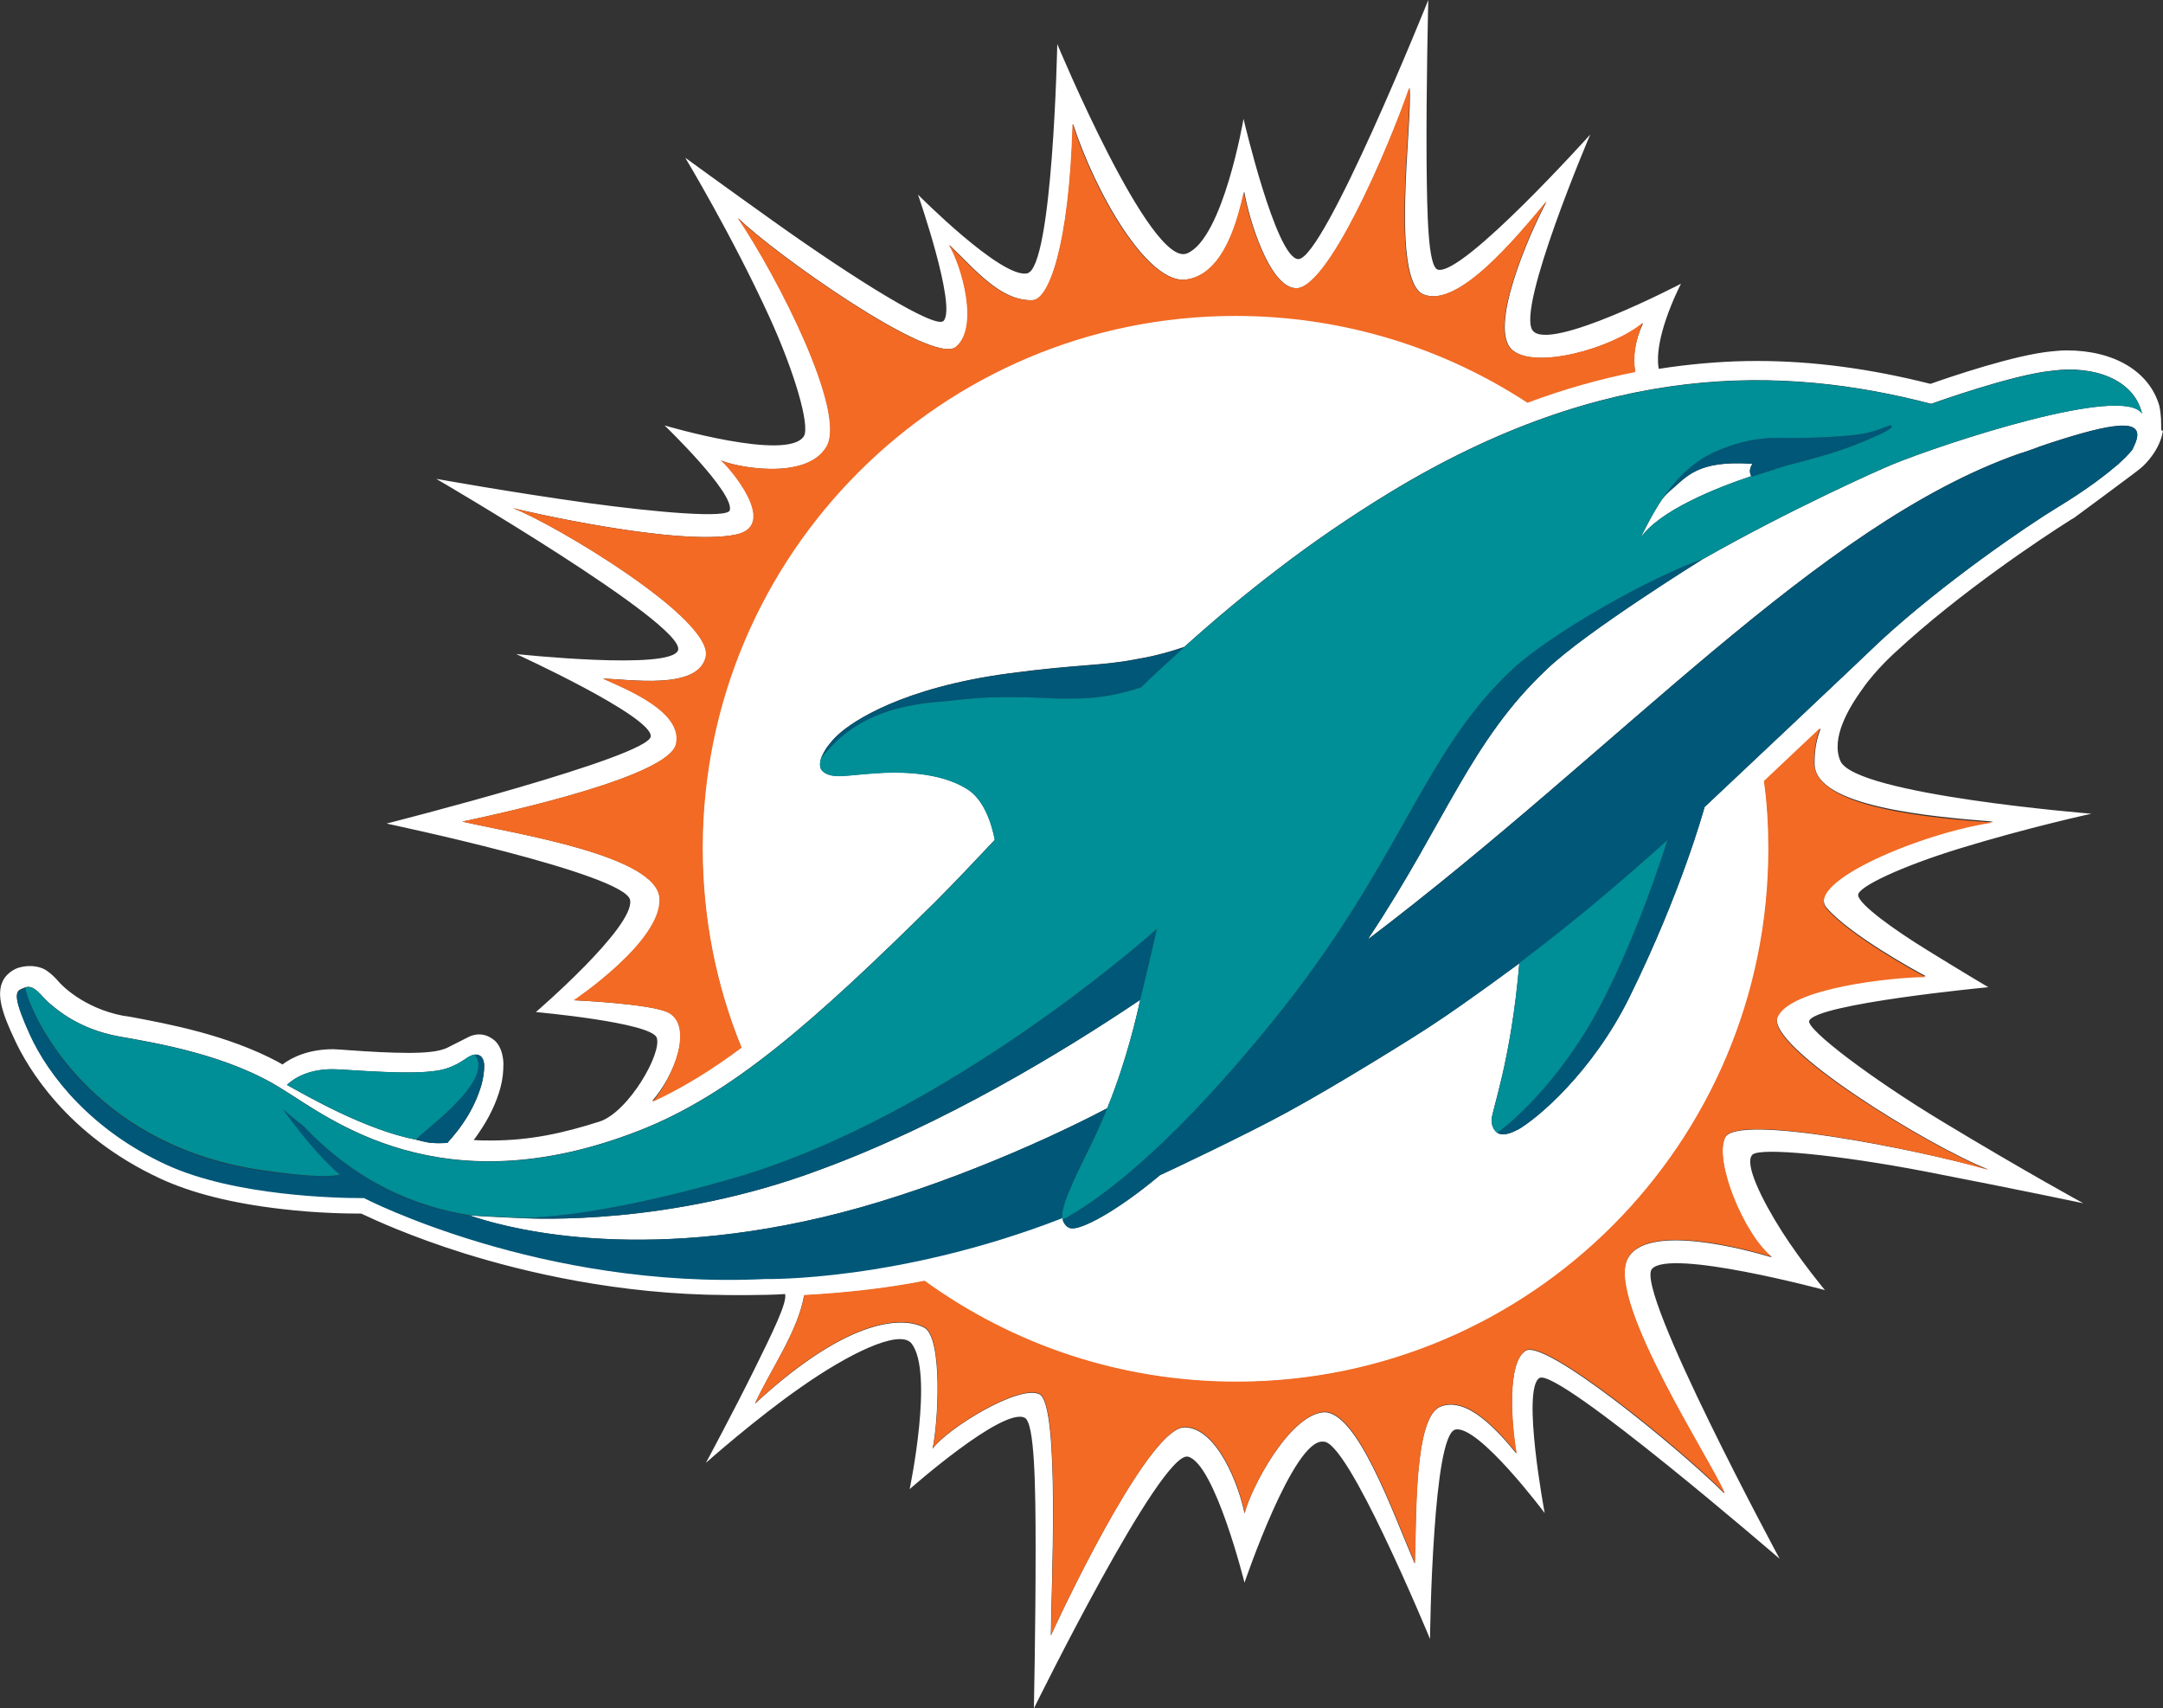 <?xml version="1.0" encoding="utf-8"?>
<!-- Generator: Adobe Illustrator 25.0.0, SVG Export Plug-In . SVG Version: 6.00 Build 0)  -->
<svg version="1.1" id="Layer_1" xmlns="http://www.w3.org/2000/svg" xmlns:xlink="http://www.w3.org/1999/xlink" x="0px" y="0px"
	 viewBox="0 0 879.1 694.3" style="enable-background:new 0 0 879.1 694.3;" xml:space="preserve">
<rect x="0" y="0" width="879.1" height="694.3" fill="#333333" stroke="none"/>
<style type="text/css">
	.st0{fill:#FFFFFF;}
	.st1{fill:#F26A24;}
	.st2{fill:#005778;}
	.st3{fill:#008E97;}
</style>
<g>
	<path class="st0" d="M712.2,188.5c-0.7,1.2-1.4,2.8-0.7,4.4c0.1,0.1,0.1,0.3,0.2,0.6h0.1c-14.1,4.7-37.6,14-45.2,25.3
		c0.4-0.7,5.1-10.4,9-16l0.1-0.1c1.1-1.4,2.1-2.4,2.9-3.1C685.4,193.9,689.7,186.9,712.2,188.5z M879.1,175
		c-1.2,7.6-6.8,13.4-9.1,15.3c-2.5,2.1-27.1,20.2-27.1,20.2c-0.9,0.5-1.6,0.9-2.3,1.4c-10.6,6.7-44,28.8-70.2,53.1
		c0,0-7.9,7-13.4,14.9c-5.7,7.9-13,20.1-9,29.4c6,13.7,102,21.4,102,21.4s-25.8,5.6-53.8,14.2c-23.4,7.2-41,15.5-41,18.8
		c0,3.7,14.8,14.3,28.5,22.7c12.6,7.8,24.4,14.8,24.4,14.8s-70.3,6.7-72.8,13.7c-1.1,3.4,24.8,23.2,54.3,41
		c34.1,20.6,57.1,33.1,57.1,33.1s-25.5-5.4-64.7-13c-33.9-6.5-66.8-9.9-69.8-6.7c-3.4,3.5,3.7,18.1,12.1,31.3
		c8.1,12.6,17.4,23.7,17.4,23.7s-63.1-17-70.3-8.6c-7.2,8.3,51.9,117.8,51.9,117.8s-90-77.7-97.6-73.5c-7.4,4.4,2.1,54.9,2.1,54.9
		s-27.1-36.2-36.4-33.9c-4.5,1.3-7,20.8-8.4,41c-1.6,22.3-1.8,44.1-1.8,44.1s-8.6-20.9-18.8-42.2c-9.3-19.5-19.7-38.5-24.6-38
		c-12.1-1.4-32,57.3-32,57.3s-12-48.2-22.9-51.2c-10.9-3-62.7,102.3-62.7,102.3s0.7-33.2,0.7-64.5c0-26.3-0.4-51.5-4.4-53.6
		c-8.8-4.6-46.8,29-46.8,29s10-47.7,0.7-59.3c-5.1-5.9-26,4.6-44.8,17.8c-18.7,13-38.7,30.8-38.7,30.8s11.1-20.6,19.7-38
		c7.2-14.6,13.4-27.1,12.5-30.6c-8.4,0.6-23.9,0.4-23.9,0.4c-43.8-0.2-82-9.3-106.4-16.9c-22.1-6.9-37.1-13.9-42-16.2
		c-4.9,0-17.8-0.1-32.7-1.9c-19.9-2.3-36.4-6.5-48.9-12.3C27,461.3,11,433.5,5.9,422.4C1.3,412.6-2,404,1.5,398c0,0,1.8-3.3,6-4.7
		c6.5-1.9,10.7,0.7,10.7,0.7c2.4,1.4,4.2,3.3,5.6,4.9c0.7,0.9,9.7,10.7,26.2,13.9c1,0.1,2.1,0.3,3.3,0.5
		c14.9,2.8,38.8,7.2,59.4,18.1l2.1,1.2c4-3,10.7-6.2,20.7-6.2c1.1,0,6.2,0.4,6.2,0.4c8.4,0.6,17,1.1,24.4,1.1
		c7.7,0,11.4-0.7,13.2-1.2c1.1-0.4,1.8-0.5,2.5-0.9l9.1-4.6c2.7-1.1,6.4-1.6,10.4,1.9c2.1,2.1,3.1,5.3,3.3,8.8v0.2v0.2
		c0,3.2-0.3,6.4-1.2,9.7c-1.6,6-4.6,12.3-8.6,18.1c-0.7,1.1-1.4,2.1-2.3,3.2c2.3,0.2,4.6,0.2,6.9,0.2c16.2,0,29.5-3,44.3-7.7
		c11.8-3.9,25.5-27.9,23.2-34.1c-2.3-6.2-49.1-10.4-49.1-10.4s40.2-34.6,38.3-45.5c-1.8-10.7-99-31.1-99-31.1s107.2-27.2,107.4-35.5
		s-54.7-33.4-54.7-33.4s63.3,6.8,65.8-1.6c3.1-10.5-98.3-69.6-98.3-69.6s31.1,5.6,61.5,9.8c28.6,3.9,56.9,6.3,57.8,3
		c2-7.1-26.5-34.5-26.5-34.5s49.9,14.8,56.6,4.4c2.6-4.2-3.7-26-14.1-48.7c-15.1-33-34.1-64.5-34.1-64.5s16.2,11.8,35.7,25.7
		c33.8,24.1,66.1,44.1,69.3,40.6c5.4-5.9-10.4-51.3-10.4-51.3s33.8,34.1,44.3,32c10.5-1.9,12.3-93.2,12.3-93.2s37.9,91.1,52.7,85.1
		c14.7-6,23-54.7,23-54.7s13.2,56.5,22.2,57C538,105.8,580.5,0,580.5,0s-0.9,34.6-0.7,65.3c0.2,22.5,0.6,43.2,4.6,44.3
		c10.2,2.6,61.9-54.9,61.9-54.9s-30.1,70.6-23.4,79.6s60.3-19,60.3-19s-3.5,6.8-6,14.2c-4.9,14.2-3,20.4-3,20.4l4.7-0.7
		c11.6-1.6,23.4-2.5,35.2-2.5c22.7,0,45.9,3.1,70.5,9.3c7.9-2.8,34.3-11.8,49.2-13.2c2-0.2,4.1-0.4,6.2-0.4
		c19.3,0,33.6,8.6,37.6,22.5c0,0,0.5,2,0.7,5.3C878.5,173.5,878,175.5,879.1,175z M265,447.5c12.1-5.6,23.9-12.9,36.2-22
		c-10.2-24.9-15.8-52.4-15.8-81.2c0-119.6,96.9-216.5,216.6-216.5c43.8,0,84.6,13,118.7,35.3c15-5.6,29.7-9.7,43.8-12.5
		c-0.9-5.6-0.2-11.7,3.3-19.3c-12.4,10.3-44.3,19.3-53.4,10.7c-9.2-8.8,6.3-45.2,14.2-60.1c-13,15.6-36,43.3-49.9,37.8
		c-13.9-5.4-4.4-71.2-5.8-84c-9,26-33.8,83.3-46.6,81.4c-10.6-1-18.8-28.5-20.6-39.2c-2.3,10-7.6,33.4-23.4,35.7
		c-15.8,2.3-37.2-35.5-46.2-63.3c-1.5,49.5-9.7,71.5-16.4,71.7c-13.2,0.4-23.5-12.7-33.9-22.5c5.1,8.3,12.5,33.6,2.8,41.5
		c-9.7,7.7-74.4-38.3-88.6-52.4c16,23.6,44.4,79.1,36,93c-8.4,14.1-37.8,8-42.9,5.5c3.5,2.8,23.7,26.2,6.3,30.1
		c-23.4,5.1-87.6-9.8-90.9-10.7c15.5,5.7,82.6,45.4,78.4,60.7c-3.5,13.3-31,8.8-41.7,8.6c9.7,4.3,32.5,13.5,29.7,26.5
		c-2.7,13-67,27.4-86.9,31.6c22.5,5.1,79.3,13.9,80.2,31.3c0.9,17.4-34.8,41.3-34.8,41.3s31.6,1.4,38.5,5.1
		C281.9,417.1,274.1,437.3,265,447.5z M116.6,440.9c7.6,4.2,31.8,18.3,52.6,22.3c1.1,0.2,3.8,1.1,6.4,1.3c2.5,0.2,5.5,0,6.2,0
		c0,0,4-4.4,6.3-7.9c3.9-5.6,6.3-11.3,7.6-15.8c0.7-2.6,1.1-5.3,1.1-7.9c-0.3-4.8-3.4-4.3-3.9-4.3c-3.2,0.4-4.6,3.5-12,5.8
		c-8.6,2.5-26.9,1.2-43.4,0.2C125.5,433.9,119.2,438.5,116.6,440.9z M737.5,310.5c-0.1-5.8,0.9-10.5,2.5-14.4
		c-7.3,6.8-14.8,14-22.9,21.6c1.3,9,1.8,18.3,1.8,27.6c0,119.5-96.8,216.4-216.4,216.4c-47.5,0-91.1-15.2-126.8-41
		c-16.4,3.2-32.5,4.9-48.9,5.8c-2.6,14.8-13.5,29.9-20,44c39.4-36.4,61.2-35.1,68.9-30.9c7.5,4.2,5.6,39,3.3,49.2
		c6.1-8.3,35-26.1,43.4-22.2c8.6,3.9,4.7,82.1,4.7,98.1c9.5-20.8,40.8-84.6,54.3-84.6c13.3,0,22.3,24.1,24.4,35
		c2.8-10.9,18.1-39.5,31.8-41.1c13.7-1.4,28.4,40.6,37.4,61.5c0.7-17.7-0.5-59.4,10.4-63.8s23.5,10,30.9,19
		c-2.1-12.3-3.9-36.8,3.7-41.7c7.6-5.1,61.2,38.5,80.9,58c-4.9-12.2-47.4-77-39.7-94.8c7-16.1,50.6-3.7,58.9-1.2
		c-11.3-9-23.7-39-19-48.7c4.9-9.7,76.9,4.6,107.1,13c-24.3-9.5-90.5-50-85.8-62.1c4.7-12.1,47.3-16.5,60.3-16.5
		c-3.9-2-31-16.9-40.3-27.8c-9.3-10.9,39.6-31.1,67.7-35C785,331.9,737.7,327.9,737.5,310.5z M870.6,168.1
		c-3.3-14.1-19.8-19.6-36.1-17.5c-16.5,1.5-49.6,13.5-49.6,13.5c-60.4-15.7-132.1-17.4-220,36c-16.4,10-31.5,20.4-45.2,30.9
		c-13.8,10.5-26.5,21.2-38.4,31.9c-8,2.7-14.1,4.1-20.2,5.1c-13.4,2.6-23,1.9-50.8,5.6c-43.6,5.8-63.7,19.5-69.5,24.8
		c-1.8,1.6-2.9,2.9-4.8,5.4c-1.2,1.8-2,3.6-2.2,4c-0.8,2.5-0.8,4.6,0.8,5.8c3.7,3,9.5,1.4,20.2,0.7c10.9-0.9,27.3-0.6,38.2,6.3
		c7.1,4.3,10.2,14.7,11.3,20.7c-8.1,8.6-16.4,17.4-24.3,25.3c-49.6,49-82.8,78.2-120.1,92.8c-80.9,31.7-126.4-5.4-144.7-16.5
		c-22.1-14.2-51.5-19-67.3-21.8c-15.8-3-24.5-10.6-27.8-13.4c-3.3-2.7-5.9-7.6-9.7-6.5c0,0-1.9,0.7-2.5,1.1c-2,1.3-1.4,5.5,4.2,17.9
		c7.6,16.7,25.1,38.9,55.6,52.9c27.8,12.8,70.2,13.5,78.8,13.5c0.7,0,1.2,0,1.4,0c0,0,71.9,37.3,163.2,32.9
		c0.4,0,54.2,1.1,120.6-24.7c0,0.3,0.1,0.6,0.2,0.8c0,0.2,0.9,3,3.2,3.5c3.9,0.9,18.1-6.3,36.4-21.6c0.2,0,35.2-16.5,51.9-25.7
		c19.7-10.7,52.2-30.9,59.3-35.7c12.1-7.9,32.9-23.3,34.8-24.7c-3.4,40-11.3,60.1-11.3,63.8c0,2,0.8,4,2.3,5.1
		c3.2,1.9,7.7-1.1,8.3-1.2c7.9-4.4,30.4-23.4,45.4-53.8c21.4-43.4,30.4-76.8,30.6-77.4c1.8-1.6,70.9-66.8,71.7-67.7
		c25.8-23.7,59.4-46.6,71.6-54c12.7-7.7,20.2-13.7,24.8-17.6c4.4-4,5.8-6,5.8-6c0.4-1,2.3-4.3,1.9-6.6c-0.9-5.3-12.1-3.9-40.1,5.6
		c-0.2,0.2-0.2,0.2-0.4,0.2c-2.5,0.9-4.9,1.8-7.6,2.6c-82,28.9-161.6,119.3-264.5,197.3l0.7-1.2c30.6-46.1,41.1-79.6,71.9-108.5
		c15.5-15,62.1-44,63.6-44.9c0.1,0,0.1,0,0.1,0c35.6-20.2,71.1-36,76.7-38.3C789.7,180.3,862.9,156.1,870.6,168.1z M190.6,493.9
		c0,0,0.1,0,0.2,0l-0.1,0H190.6z M212.4,495.1c0,0-19.1-0.8-21.6-1.2l1.1,0.4c9,3,61,19.6,142.4,0.4c41.3-9.7,87-29.2,115.7-44.3
		c0.1-0.3,0.2-0.5,0.2-0.5c7.6-18.8,11.7-36.7,13.2-43.6c-31.3,21.1-80.2,50.8-130.2,69.1C272.2,498.3,216.6,495.2,212.4,495.1z"/>
	<path class="st1" d="M285.6,344.6c0,28.8,5.6,56.2,15.8,81.2c-12.3,9.2-24.1,16.4-36.2,22c8.8-10.5,16.5-30.7,6.5-36.2
		c-6.9-3.7-38.5-5.1-38.5-5.1s35.7-23.9,34.8-41.3c-0.9-17.4-57.7-26.2-80.2-31.3c19.9-4.2,84.3-18.6,86.9-31.6
		c2.8-13-20-22.1-29.7-26.5c10.8,0.2,38.2,4.8,41.7-8.6c4.2-15.3-62.9-55.1-78.4-60.7c3.3,0.9,67.5,15.8,90.9,10.7
		c17.4-3.7-2.8-27.3-6.3-30.1c5.1,2.4,34.5,8.6,42.9-5.5c8.5-13.9-20-69.4-36-93c14.2,14.1,78.9,60.1,88.6,52.4
		c9.7-7.9,2.3-33.2-2.8-41.5c10.3,9.8,20.7,22.9,33.9,22.5c6.7-0.1,15-22.1,16.4-71.7c8.9,27.8,30.4,65.6,46.2,63.3
		s21.1-25.7,23.4-35.7c1.8,10.7,10.1,38.1,20.6,39.2c12.8,1.9,37.6-55.4,46.6-81.4c1.4,12.8-8.1,78.5,5.8,84s36.9-22.2,49.9-37.8
		c-7.9,15-23.3,51.4-14.2,60c9.1,8.6,40.9-0.3,53.4-10.7c-3.2,8-3.9,14.2-3,20c-14.1,2.8-28.9,6.9-43.8,12.5
		c-34.1-22.3-74.9-35.3-118.7-35.3C382.6,128.4,285.7,225.3,285.6,344.6z M808.2,475.5c-24.3-9.5-90.5-49.8-85.8-61.9
		c4.7-12.1,47.3-16.5,60.3-16.5c-3.9-2-31-16.9-40.3-27.8c-9.3-10.9,39.6-31.1,67.7-35c-25.2-1.9-72.3-5.8-72.8-24.1
		c0-5.8,0.9-10.5,2.5-14.4c-7.3,6.8-14.8,14-22.9,21.6c1.3,9,1.8,18.3,1.8,27.6c0,119.6-96.8,216.5-216.1,216.5
		c-47.5,0-91.1-15.2-126.8-41c-16.4,3.2-32.5,4.9-48.9,5.8c-2.6,14.8-13.5,29.9-20,44c39.4-36.4,61.2-35.1,68.9-30.9
		c7.5,4.2,5.6,39,3.3,49.2c6.1-8.3,35-26.1,43.4-22.2c8.6,3.9,4.7,82.1,4.7,98.1c9.5-20.8,41-84.6,54.3-84.6s22.3,24.1,24.4,35
		c2.8-10.9,18.1-39.5,31.8-41.1c13.7-1.4,28.4,40.6,37.4,61.5c0.7-17.7-0.5-59.6,10.4-63.8c10.9-4.4,23.5,10,30.9,19
		c-2.1-12.3-3.9-36.8,3.7-41.7c7.6-5.1,61.4,38.5,80.9,58c-4.9-12.2-47.4-77-39.7-94.8c7-16.1,50.6-3.7,58.9-1.2
		c-11.3-9-23.7-39-19-48.7C706.1,452.5,778,466.7,808.2,475.5z"/>
	<path class="st2" d="M169.2,463.2c-0.7-1.2,32.8-23.7,23.7-34.6c0.5,0,3.6-0.5,3.9,4.3c0,2.6-0.4,5.3-1.1,7.9
		c-1.3,4.5-3.7,10.2-7.6,15.8c-2.3,3.5-6.3,7.9-6.3,7.9c-0.7,0-3.7,0.2-6.2,0C173,464.3,170.3,463.4,169.2,463.2z M344.7,297.4
		c1.5-1.2,3.1-2.3,4.9-3.3c0.2-0.1,0.5-0.3,0.7-0.4c7.4-4.2,17.7-7.6,32.6-8.6c0.2,0,1-0.1,1.3-0.1c6.5-0.9,13-1.4,18.7-1.6
		c2.9-0.1,5.6-0.1,8.2-0.1c3.5,0,6.7,0.1,9.8,0.2c1.5,0.1,3,0.1,4.5,0.2c0.7,0,1.5,0.1,2.2,0.1c1.5,0,2.9,0.1,4.3,0.1
		c2.8,0,5.6,0,8.5-0.1c1.4-0.1,2.9-0.2,4.3-0.3c5.8-0.6,11.9-1.8,19.1-4.2c5.6-5.6,12.4-11.5,17.5-16.3c-8,2.7-14.1,4.1-20.2,5.1
		c-13.4,2.6-23,1.9-50.8,5.6c-43.6,5.8-63.7,19.5-69.5,24.8c-1.8,1.6-2.9,2.9-4.8,5.4c-1.2,1.8-2,3.6-2.2,4
		C336.5,304.7,339.8,300.9,344.7,297.4z M678.6,199.6c6.8-5.7,11.1-12.7,33.6-11.1c-0.7,1.2-1.4,2.8-0.7,4.4
		c0.1,0.1,0.1,0.3,0.2,0.6h0.1c0.2,0,0.2,0.2,0.2,0.2s8.1-2.6,13.7-4.4c12.5-3.2,20-5.3,28.5-8.6c11.5-4.6,15.2-6.7,14.6-7.6
		c-0.1-0.2-0.2-0.2-0.5-0.2c-1.1,0.1-4,1.7-9.3,3c-6.5,1.6-22.9,2.1-29.9,2.1c-1.7,0-3.7-0.1-5.8-0.1c-6.4,0-14.8,0.6-26.2,5.7
		c-0.5,0.2-1.1,0.5-1.6,0.7c-9.9,4.9-16.6,13.6-19.8,18.4C676.8,201.3,677.8,200.3,678.6,199.6z M333.2,475.4
		c50-18.3,99-48,130.3-69.1c0.1-0.3,0.1-0.6,0.2-0.9c0.6-2.4,1.5-6.2,2.4-10.2l4.1-17.7c0,0-84.4,76-172,101.3
		c-29.7,8.6-60.9,15.4-85.8,16.2C216.6,495.2,272.2,498.3,333.2,475.4z M868.6,176.1c-0.9-5.3-12.1-3.9-40.1,5.6
		c-0.2,0.2-0.2,0.2-0.4,0.2c-2.5,0.9-4.9,1.8-7.6,2.6c-82,28.9-161.6,119.3-264.5,197.3l0.7-1.2c30.6-46.1,41.1-79.6,71.9-108.5
		c15.8-15.3,63.7-45,63.7-45s-9.8,3.4-19.9,8.4c-16.5,8.2-42.1,21.9-57.7,36.5c-36.9,34.4-45.1,78.7-97.7,143.4
		c-23.4,28.8-43.4,48.9-59.4,62.2c-10.2,8.6-19.2,14.6-25.7,18.1c0,0.2,0.9,3,3.2,3.5c3.9,0.9,18.1-6.3,36.4-21.6
		c0.2,0,35.2-16.5,51.9-25.7c19.7-10.7,52.2-30.9,59.3-35.7c12.7-8.3,35-24.8,35-24.8c10.4-7.9,19.7-15.3,28-22.2
		c10.4-8.6,21.3-18.1,32-27.8c-6.2,19.2-15.8,45.4-27.4,67.5c-13.9,26.4-32.2,44.5-41.8,51.5c3.2,1.9,7.7-1.1,8.3-1.2
		c7.9-4.4,30.4-23.4,45.4-53.8c21.4-43.4,30.4-76.8,30.6-77.4c1.8-1.6,70.9-66.8,71.7-67.7c25.8-23.7,59.4-46.6,71.6-54
		c12.7-7.7,20.2-13.7,24.8-17.6c4.4-4,5.8-6,5.8-6C867.1,181.7,869,178.4,868.6,176.1z M10.3,401.5
		C10.3,401.5,10.3,401.5,10.3,401.5C10.4,401.5,10.4,401.5,10.3,401.5L10.3,401.5z M444.2,463.6c2.8-5.9,4.9-10.9,5.6-12.8
		c0.1-0.2,0.2-0.3,0.2-0.4c-28.7,15.1-74.4,34.6-115.7,44.3c-81.4,19.2-133.4,2.6-142.4-0.4l-1.2-0.4c-0.7-0.1-1.3-0.2-2-0.3
		c-20.5-3.6-44.3-13.4-65.4-35.9c-2.8-2.1-5.6-4.4-8.4-6.9c0.9,0.9,11,16.1,23.3,26.8c-2.3,0.3-5.2,0.6-11,0.3
		c-4.6-0.2-11.1-0.8-20.3-2.1c-8.2-1.2-15.8-2.9-22.8-5.1c-0.3-0.1-0.5-0.2-0.8-0.3c-0.5-0.2-1.1-0.3-1.6-0.5
		c-47-15.8-66.1-51.8-70.4-64.5c-0.6-1.8-1-3.2-1-3.9c-0.4,0.1-1.9,0.7-2.4,1.1c-2,1.3-1.4,5.5,4.2,17.9
		c7.6,16.7,25.1,38.9,55.6,52.9c27.8,12.8,70.2,13.5,78.8,13.5c0.7,0,1.2,0,1.4,0c0,0,71.9,37.3,163.2,32.9
		c0.4,0,54.2,1.1,120.6-24.7c0-0.2,0-0.4,0-0.5V494h0C431.7,488.4,438.9,474.5,444.2,463.6z"/>
	<path class="st3" d="M645.7,369.1c10.4-8.6,21.3-18.1,32-27.7c-6.2,19.5-15.8,45.4-27.4,67.5c-13.8,26.3-32.1,44.5-41.8,51.5
		c-1.5-1.1-2.3-3.1-2.3-5.1c0-3.7,7.9-23.8,11.3-63.9c0.1-0.1,0.1-0.1,0.1-0.1C628,383.4,637.3,376,645.7,369.1z M192.9,428.6
		c-3.2,0.4-4.6,3.5-12,5.8c-8.6,2.5-26.9,1.2-43.4,0.2c-12-0.7-18.3,3.9-20.9,6.3c7.6,4.2,31.8,18.3,52.6,22.3
		C168.4,462.1,202,439.5,192.9,428.6z M870.6,168.2c-7.7-12.1-80.9,12.1-101.6,20.6c-5.6,2.3-41.1,18.1-76.7,38.3
		c-21.1,7.2-62,30.3-77.6,44.9c-36.9,34.4-45.1,78.7-97.7,143.4c-23.4,28.8-43.2,48.8-59.2,62.1c-10.2,8.6-19.4,14.7-25.9,18.2
		c-0.2-0.4-0.2-1.2-0.2-1.4V494c0-5.6,7.2-19.5,12.5-30.4c2.8-5.9,4.9-10.9,5.6-12.8c0.3-0.6,0.4-0.9,0.4-0.9
		c8.1-20,12.3-39,13.5-44.8c1.8-7.2,6.5-27.6,6.5-27.6s-84.4,76-172,101.3c-29.7,8.6-61.9,15.6-85.8,16.2c0,0-20.4-0.9-21.8-1.2
		c-20.9-3.3-45.5-13-67.3-36.2c-2.8-2.1-5.6-4.4-8.4-6.9c0.9,0.9,11,16.1,23.3,26.8c-4.1,0.5-10.2,1.2-31.4-1.9
		c-65.4-9.4-90.4-55.6-95.5-70.4c-0.6-1.8-1-3.2-1-3.9c3.9-1.2,6.5,3.7,9.8,6.5s12,10.4,27.8,13.4c15.8,2.8,45.2,7.6,67.3,21.8
		c18.3,11.1,63.8,48.2,144.7,16.5c37.3-14.6,70.5-43.8,120.1-92.8c7.9-7.9,16.2-16.7,24.3-25.3c-1.1-6-4.2-16.4-11.3-20.7
		c-10.9-6.9-27.3-7.2-38.2-6.3c-10.7,0.7-16.5,2.3-20.2-0.7c-1.6-1.2-1.6-3.3-0.8-5.8c7.2-8.5,18.4-20.7,49.1-22.8
		c0.2,0,1-0.1,1.3-0.1c6.4-0.8,13-1.4,18.7-1.6c2.9-0.1,5.6-0.1,8.2-0.1c3.5,0,6.7,0.1,9.8,0.2c1.5,0.1,3,0.1,4.5,0.2
		c0.7,0,1.5,0.1,2.2,0.1c1.5,0,2.9,0.1,4.3,0.1c2.8,0,5.6,0,8.5-0.1c1.4-0.1,2.9-0.2,4.3-0.3c5.8-0.6,11.9-1.8,19.1-4.2
		c5.6-5.6,12.4-11.5,17.5-16.3c11.9-10.7,24.6-21.4,38.4-31.9c13.7-10.5,28.8-20.9,45.2-30.9c87.9-53.4,159.6-51.7,220-36
		c0,0,33.1-12,49.6-13.5C850.8,148.6,867.3,154.1,870.6,168.2z M768.8,173.1c-0.4-0.9-3.2,1.2-9.8,2.8c-6.5,1.6-22.9,2.1-29.9,2.1
		s-16.9-1.1-32,5.6c-10.9,4.7-18.1,14.2-21.5,19.2c-3.9,5.6-8.6,15.3-9,16c7.6-11.3,31.1-20.6,45.2-25.3c0.2,0,0.2,0.2,0.2,0.2
		s8.1-2.6,13.7-4.4c12.5-3.2,20-5.3,28.5-8.6C765.7,176.1,769.4,174,768.8,173.1z"/>
</g>
</svg>

